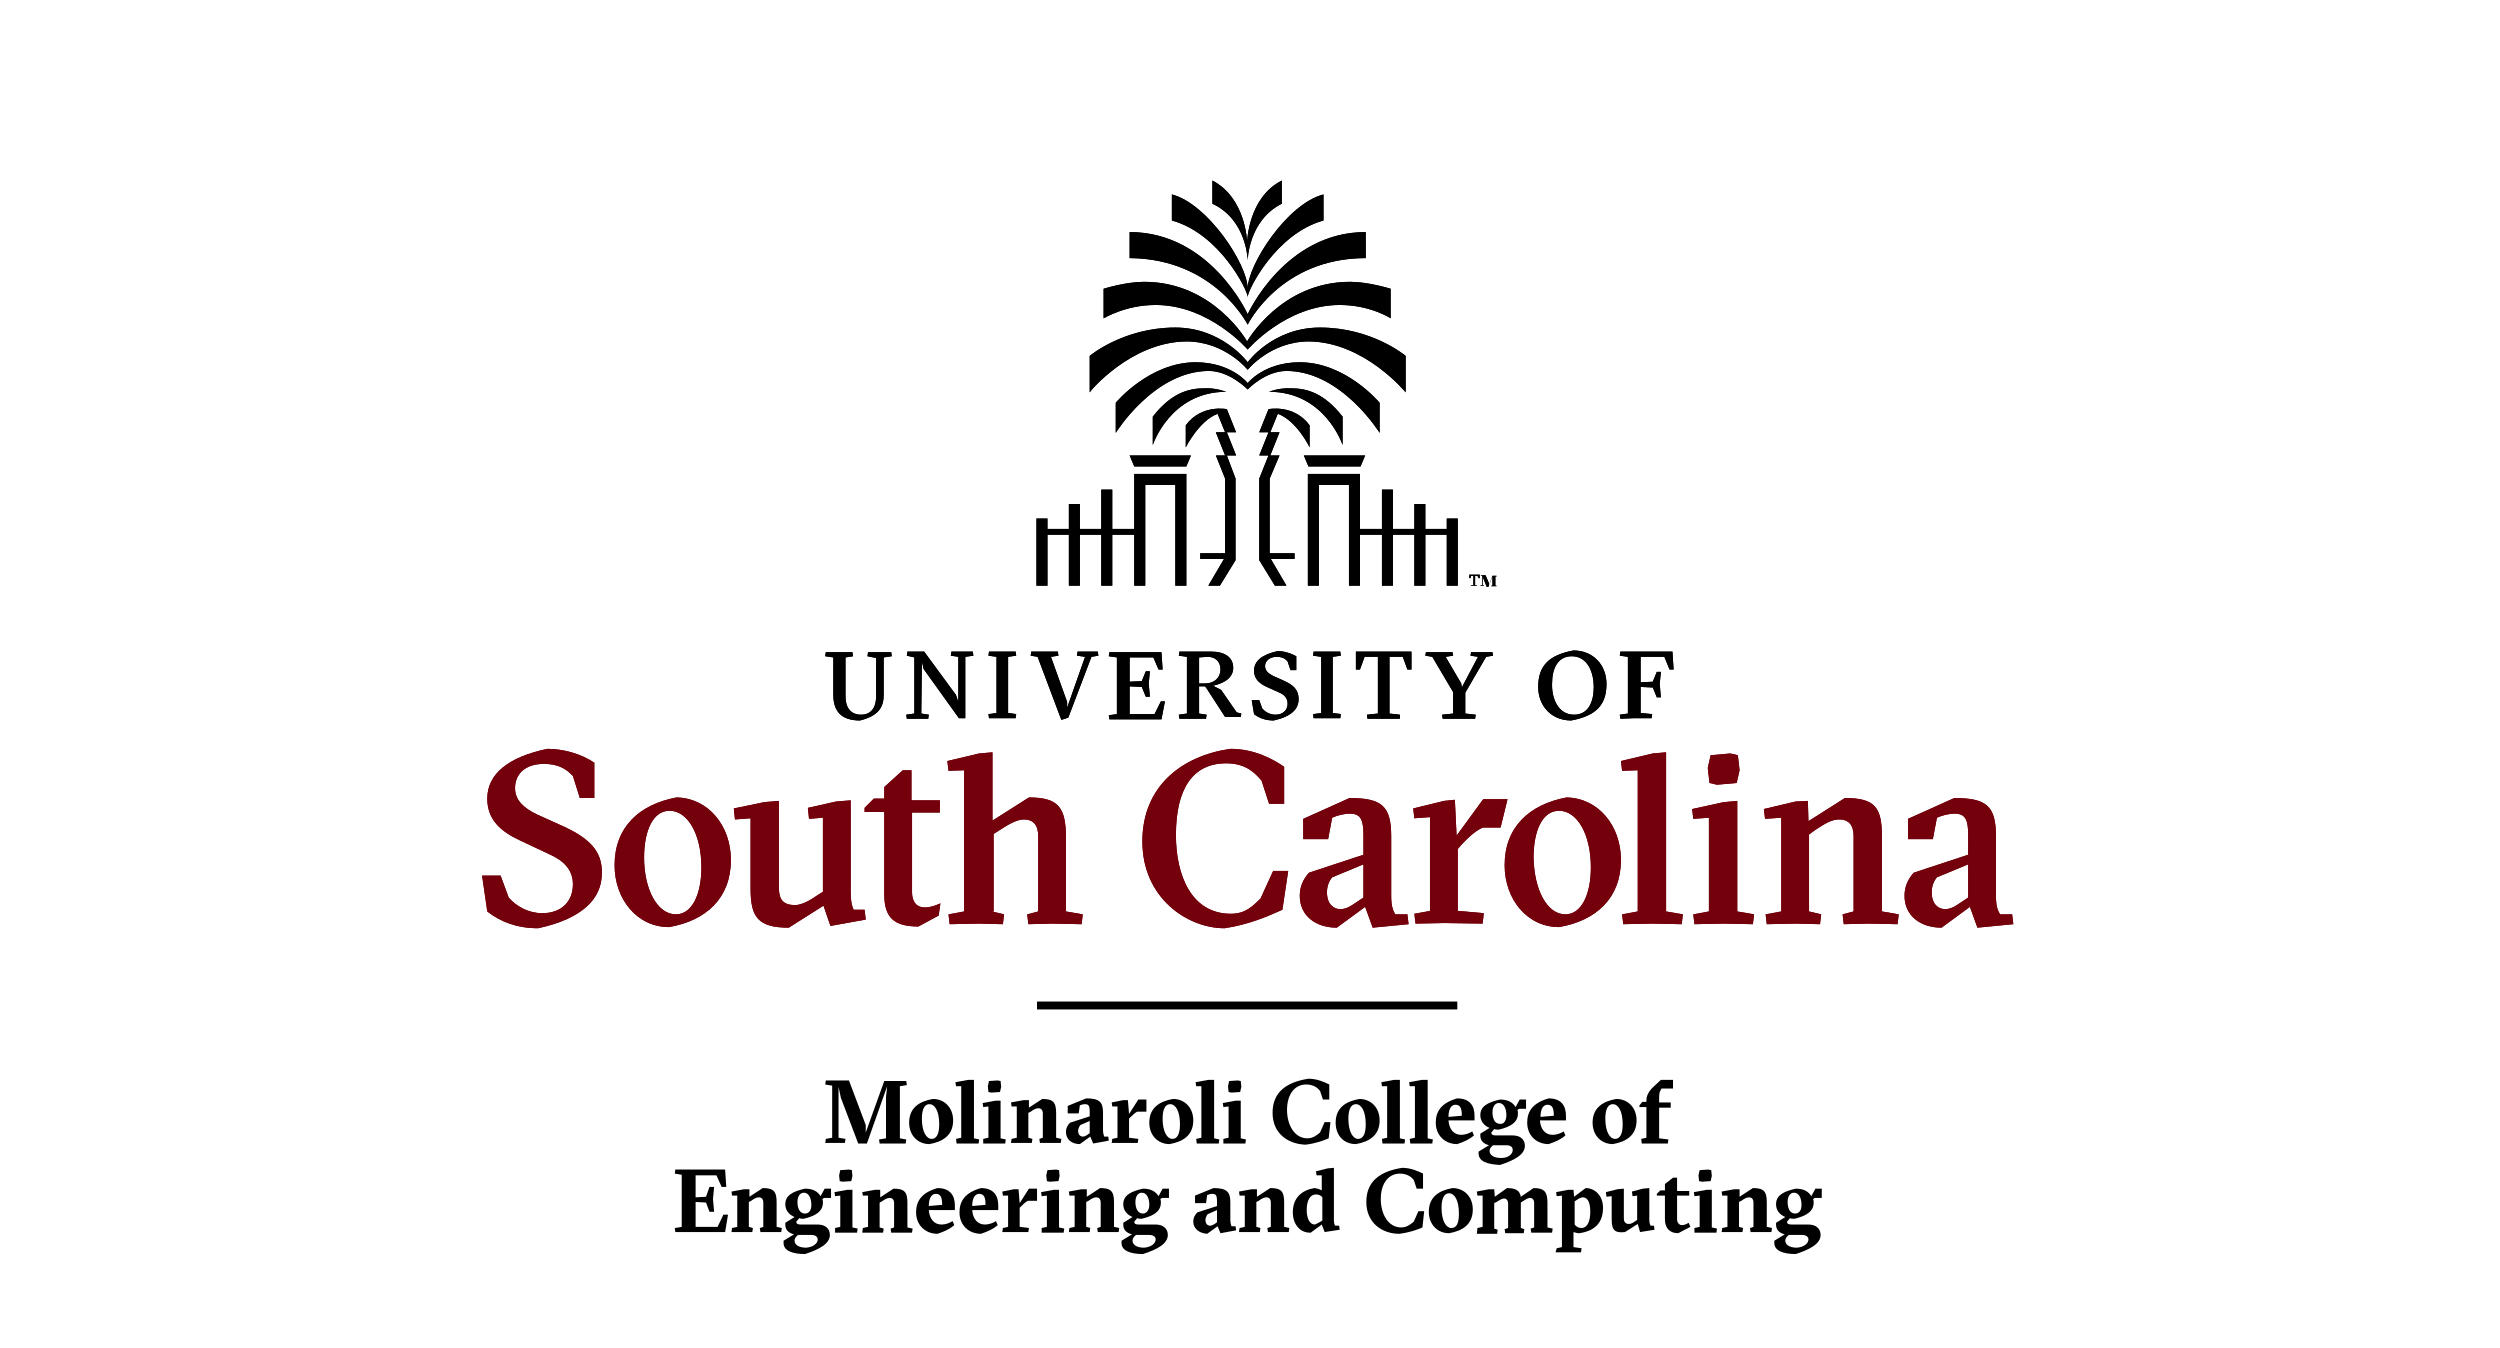 <?xml version="1.0" encoding="utf-8"?>
<!-- Generator: Adobe Illustrator 27.0.0, SVG Export Plug-In . SVG Version: 6.00 Build 0)  -->
<svg version="1.1" id="Layer_1" xmlns="http://www.w3.org/2000/svg" xmlns:xlink="http://www.w3.org/1999/xlink" x="0px" y="0px"
	 viewBox="0 0 432 233" style="enable-background:new 0 0 432 233;" xml:space="preserve">
<style type="text/css">
	.st0{fill:#FFFFFF;}
	.st1{fill:#73000A;}
</style>
<g>
	<line class="st0" x1="179.2" y1="173.8" x2="251.8" y2="173.8"/>
	<rect x="179.2" y="173.1" width="72.6" height="1.3"/>
</g>
<g>
	<path class="st1" d="M87.9,155.1c1.3,1.5,3.4,2.7,5.8,2.7c3.3,0,5.3-2,5.3-5c0-2.5-1.6-4.1-4.1-5.2l-5.1-2.4
		c-3.2-1.5-5.6-3.5-5.6-7.2c0-4.3,3.7-7.2,10.4-8.6c2.8,0,5.9,0.9,8.1,2.4v6.1h-2.5l-1.2-3.8c-1.1-1.2-2.5-2.1-5-2.1
		c-3.2,0-5,1.7-5,4.2c0,2.1,1.5,3.4,3.7,4.5l5.1,2.3c3.9,1.9,6.3,4,6.2,7.9c0,4.3-3.2,7.8-11,9.5c-3.7,0-6.5-1.1-8.8-2.9l-0.9-6.2
		h3.2L87.9,155.1z"/>
	<path class="st1" d="M126.3,148.6c0,6.6-4.3,10.5-10.7,11.6c-5.5,0-9.4-4.8-9.4-10.7c0-6.6,4.3-10.5,10.7-11.7
		C122.4,137.9,126.3,142.7,126.3,148.6z M116.8,158c2.8,0,4.4-3.5,4.4-8.1c0-5.8-2.4-9.8-5.5-9.8c-2.9,0-4.4,3.5-4.4,8.1
		C111.3,153.7,113.6,158,116.8,158z"/>
	<path class="st1" d="M147,154.1c0,1.7,0.2,2.4,0.5,3.1h1.9l0.2,1.7l-6.1,1.1l-1.2-3.5l-6,3.8c-5.3,0-6.6-1.8-6.6-6.7v-12.2
		l-2.7,0.2l-0.2-1.9l5.3-1.1l2.5-0.2v15.1c0,2,0.8,2.9,2.8,2.9c1.1,0,2.6-0.8,4-1.8l0.8-0.5v-12.8l-2.4,0.2l-0.2-1.9l4.9-1.1
		l2.5-0.2V154.1z"/>
	<path class="st1" d="M171.4,157.5l2.1,0.5l-0.2,1.7l-4.2-0.1l-5,0.1l-0.2-1.7l2.7-0.5v-24.4l-2.7,0.1l-0.2-1.7l5.5-1.3l2.3-0.2
		v11.8l6.3-4c5.2,0,6.4,1.8,6.4,7.1v12.6l2.9,0.5l-0.2,1.7l-5-0.1l-4.2,0.1l-0.2-1.7l1.9-0.5v-13c0-2-0.9-2.9-2.5-2.9
		c-1.2,0-2.7,0.9-4.1,1.8l-1.1,0.7V157.5z"/>
	<g>
		<path class="st1" d="M222.6,150.5l-1,6.7c-2.4,1.1-5.9,2.6-10,3.2c-6.4,0-14.2-5.2-14.2-15c0-9.6,6.9-14.8,15.2-16
			c4.2,0,7.4,1.8,9.3,3.1v6.4h-2.6l-1.3-4c-1.1-1.3-2.7-3-6.1-3c-5.8,0-8.7,4.4-8.7,12.4c0,7,2.7,13.6,9.5,13.6
			c2.6,0,3.8-1.4,5.1-2.6l2.2-4.8H222.6z"/>
		<path class="st1" d="M233.2,137.9c5.6,0,7.2,1.4,7.2,6.6v10.3c0,1.8,0.3,2.5,0.7,3.2h2.1l0.2,1.7l-6.2,0.6l-1.3-3.6l-4.9,3.6
			c-3.7,0-6.4-2.1-6.4-5.5c0-1.6,0.6-2.9,1.6-4l9.4-3.1v-3.4c0-2.5-0.4-3.7-2.3-3.7c-1.1,0-2.2,0.3-3.1,0.7l-0.7,3.7h-4.3v-3.5
			L233.2,137.9z M235.5,149.4l-5.3,2.2c-0.6,0.7-0.9,1.6-0.9,2.6c0,2.1,1.2,2.9,2.3,2.9c1.1,0,1.9-0.6,2.5-1l1.5-1V149.4z"/>
		<path class="st1" d="M251.7,144.4l4.6-6.3h4.2l-1.2,4.9h-3c-1,0.3-2.5,1.6-3.7,2.9l-0.7,0.8v10.7l4.5,0.4l-0.2,1.8l-6.6-0.1
			l-5,0.1l-0.2-1.7l2.7-0.5v-16.2l-2.7,0.2l-0.2-1.7l5.3-1.3l1.9-0.2L251.7,144.4z"/>
		<path class="st1" d="M280.1,148.6c0,6.6-4.3,10.5-10.7,11.6c-5.5,0-9.4-4.8-9.4-10.7c0-6.6,4.3-10.5,10.7-11.7
			C276.2,137.9,280.1,142.7,280.1,148.6z M270.5,158c2.8,0,4.4-3.5,4.4-8.1c0-5.8-2.4-9.8-5.5-9.8c-2.9,0-4.4,3.5-4.4,8.1
			C265.1,153.7,267.3,158,270.5,158z"/>
		<path class="st1" d="M285.5,159.6l-5,0.1l-0.2-1.7l2.7-0.5v-24.4l-2.7,0.1l-0.2-1.7l5.5-1.3l2.3-0.2v27.5l2.9,0.5l-0.2,1.7
			L285.5,159.6z"/>
		<path class="st1" d="M297.8,159.6l-5,0.1l-0.2-1.7l2.7-0.5v-16.2l-2.7,0.2l-0.2-1.7l5.5-1.2l2.3-0.2v19.1l2.9,0.5l-0.2,1.7
			L297.8,159.6z M295.6,130.5l3.4-0.3l1.3,0.3l0.3,2.6l-0.5,2.2l-3.4,0.3l-1.3-0.3l-0.3-2.6L295.6,130.5z"/>
		<path class="st1" d="M310.3,159.6l-5,0.1l-0.2-1.7l2.7-0.5v-16.2l-2.8,0.2l-0.2-1.7l5.5-1.3l2.1-0.1l0.1,3.5l6.3-4
			c5.2,0,6.4,1.6,6.4,6.7v12.9l2.9,0.5l-0.2,1.7l-5-0.1l-4.3,0.1l-0.2-1.7l1.9-0.5v-13c0-2-0.9-2.9-2.5-2.9c-1.4,0-2.7,0.9-4.1,1.8
			l-1.1,0.8v13.3l2.1,0.5l-0.2,1.7L310.3,159.6z"/>
		<path class="st1" d="M337.7,137.9c5.6,0,7.2,1.4,7.2,6.6v10.3c0,1.8,0.3,2.5,0.7,3.2h2.1l0.2,1.7l-6.2,0.6l-1.3-3.6l-4.9,3.6
			c-3.7,0-6.4-2.1-6.4-5.5c0-1.6,0.6-2.9,1.6-4l9.4-3.1v-3.4c0-2.5-0.4-3.7-2.3-3.7c-1.1,0-2.2,0.3-3.1,0.7l-0.7,3.7h-4.3v-3.5
			L337.7,137.9z M340,149.4l-5.3,2.2c-0.6,0.7-0.9,1.6-0.9,2.6c0,2.1,1.2,2.9,2.3,2.9c1.1,0,1.9-0.6,2.5-1l1.5-1V149.4z"/>
	</g>
	<path class="st1" d="M162.5,156.1c-0.9,0.4-1.7,0.7-2.7,0.7c-1.6,0-2.2-1.2-2.2-2.6v-13.8h4.8v-2.1h-4.9v-5.2h-1.5l-3.2,2.9v2H151
		l-1.6,1.6v0.7h3.4v14.2c0,4.1,1.7,5.6,5.9,5.6l3.5-1.9L162.5,156.1z"/>
</g>
<g>
	<g>
		<path d="M238.4,74.8v-5.2c0,0-5.8-7-13.8-7c-6.2,0-9,3.6-9,3.6s-2.8-3.6-9-3.6c-8,0-13.8,7-13.8,7v5.2c0,0,6.6-10.7,16.1-10.7
			c3.6,0,6.7,3.2,6.7,3.2s3-3.2,6.7-3.2C231.8,64.1,238.4,74.8,238.4,74.8z M219.4,82.7L219.4,82.7l1.7-4h-1.6l1.6-4h-1.6l1.3-3.2
			c3.3,1.2,5.5,5.8,5.5,5.8v-3.8c-2.7-3.7-7.1-2.8-7.1-2.8l-1.6,4h1.6l-1.6,4h1.6l-1.6,4h0v14.1l2.7,4.4h2l-2.7-4.6h4.1v-1h-4.3
			V82.7z M219.3,67.7c9.7,0,12.7,9.2,12.7,9.2V72c-3.2-4.1-6.2-4.9-8.9-4.9C220.9,67,219.3,67.7,219.3,67.7z M235.1,80.6l0.8-1.9
			h-10.6l0.8,1.9H235.1z M250,89.6v1.8h-3.7v-4.3h-1.9v4.3h-3.7v-6.8h-1.9v6.8h-3.8v-9.5h-9v19.3h1.9V83.8h5.2v17.4h1.9v-8.8h3.8
			v8.8h1.9v-8.8h3.7v8.8h1.9v-8.8h3.7v8.8h1.9V89.6H250z M215.6,51.3c0-1.1,4.8-10.9,13.1-13.2c0-0.5,0-4.5,0-4.5
			c-6.3,1.6-13.1,12.2-13.1,16.3c0-4.2-6.9-14.7-13.1-16.3c0,0,0,3.9,0,4.5C210.8,40.4,215.6,50.2,215.6,51.3z M215.6,56.1
			c0,0,5.6-11.5,20.4-11.5v-4.5c-14,0-20.4,14.2-20.4,14.2s-6.4-14.2-20.4-14.2v4.5C209.9,44.7,215.6,56.1,215.6,56.1z M212,78.7
			h1.6l-1.6-4h1.6l-1.6-4c0,0-4.4-0.9-7.1,2.8v3.8c0,0,2.3-4.6,5.5-5.8l1.3,3.2h-1.6l1.6,4h-1.6l1.6,4h0v12.9h-4.3v1h4.1l-2.7,4.6h2
			l2.7-4.4V82.7h0L212,78.7z M199.7,52.7c9.3,0,15.9,7.7,15.9,7.7s6.6-7.7,15.9-7.7c5.3,0,8.8,2.3,8.8,2.3l0-5.1c0,0-3.8-1.2-7-1.2
			c-12,0-17.8,10.3-17.8,10.3s-5.8-10.3-17.8-10.3c-3.2,0-7,1.2-7,1.2l0,5.1C190.8,55,194.4,52.7,199.7,52.7z M215.6,45
			c0,0,0.1-6.9,5.9-9.8c0-2.3,0-4,0-4c-5.8,2.9-6,10.6-6,10.6s-0.2-7.6-6-10.6c0,0,0,1.7,0,4C215.5,38,215.6,45,215.6,45z M196,80.6
			h9l0.8-1.9h-10.6L196,80.6z M208.1,67.1c-2.7,0-5.7,0.8-8.9,4.9v4.9c0,0,3-9.2,12.7-9.2C211.8,67.7,210.2,67,208.1,67.1z M205,59
			c6.7,0,10.6,4.9,10.6,4.9s3.9-4.9,10.6-4.9c9.6,0.1,16.7,8.8,16.7,8.8v-6.3c0,0-5.8-4.9-14.8-4.9c-8.2,0-12.5,6-12.5,6
			s-4.4-6-12.5-6c-9,0-14.8,4.9-14.8,4.9v6.3C188.2,67.8,195.3,59.1,205,59z M196,91.4h-3.8v-6.8h-1.9v6.8h-3.7v-4.3h-1.9v4.3h-3.7
			v-1.8h-1.9v11.6h1.9v-8.8h3.7v8.8h1.9v-8.8h3.7v8.8h1.9v-8.8h3.8v8.8h1.9V83.8h5.2v17.4h1.9V81.9h-9V91.4z"/>
	</g>
	<g>
		<path d="M254.3,101.1l0.3,0v-1.6l-0.4,0l-0.1,0.4h-0.2v-0.6l0.9,0l0.9,0v0.6h-0.2l-0.2-0.4l-0.4,0v1.6l0.3,0l0,0.1l-0.5,0l-0.6,0
			L254.3,101.1z M255.9,101.1l0.2,0v-1.6l-0.2,0l0-0.1l0.3,0l0.5,0l0.6,1.4v0.3l0.6-1.6l0.4,0l0.3,0l0,0.1l-0.2,0v1.6l0.2,0l0,0.1
			l-0.4,0l-0.5,0l0-0.1l0.2,0v-1.3l0-0.3l-0.7,1.8h-0.3l-0.6-1.5l-0.1-0.4v1.6l0.2,0l0,0.1l-0.3,0l-0.3,0L255.9,101.1z"/>
	</g>
</g>
<g>
	<path d="M149.9,113.4l0.1-0.7l2.1,0l1.9,0l0.1,0.7l-1.4,0.2l0,6.5c0,2.1-0.9,3.6-4.1,4.4c-3.4,0-4.6-1.8-4.6-4.4l0-6.5l-1.4-0.2
		l0.1-0.7l2.2,0l2.4,0l0.1,0.7l-1.3,0.2v6.7c0,2,0.9,3.2,2.7,3.2c1.7,0,2.6-1.2,2.6-3.2l0-6.6L149.9,113.4z"/>
	<path d="M159.2,123.3l1.3,0.2l-0.1,0.7l-1.8,0l-1.9,0l-0.1-0.7l1.4-0.2l0-9.7l-1.3-0.3l0.1-0.7l1.4,0l1.5,0l5.5,7.5l0.4,1.2l0-7.8
		l-1.3-0.2l0.1-0.7l1.8,0l1.9,0l0.1,0.7l-1.4,0.2l0,10.6h-1.1l-6.1-8.5l-0.3-1.3L159.2,123.3z"/>
	<path d="M173.2,124.1l-2.3,0l-0.1-0.7l1.4-0.2l0-9.7l-1.4-0.2l0.1-0.7l2.3,0l2.3,0l0.1,0.7l-1.4,0.2l0,9.7l1.4,0.2l-0.1,0.7
		L173.2,124.1z"/>
	<path d="M183.4,124.4l-4.1-10.9l-1.2-0.2l0.1-0.7l2.5,0l2.1,0l0.1,0.7l-1.3,0.2l2.8,7.8l0,1l3.1-8.8l-1.4-0.2l0.1-0.7l1.8,0l1.7,0
		l0.1,0.7l-1.2,0.2l-4,10.5L183.4,124.4z"/>
	<path d="M200.7,112.7l0.2,3h-0.7l-0.9-2.1l-4.1,0v4.2l2.1-0.1l0.7-1.7h0.7l-0.2,2.1l0.2,2.3H198l-0.7-1.7l-2.1-0.1l0,4.8l4.3,0
		l1.1-2.2h0.7l-0.6,3.1l-6.7,0l-2.3,0l-0.1-0.7l1.4-0.2l0-9.8l-1.4-0.2l0.1-0.7l2.3,0L200.7,112.7z"/>
	<path d="M207.2,118.9v4.4l1.3,0.2l-0.1,0.7l-2.3,0l-2.3,0l-0.1-0.7l1.4-0.2l0-9.8l-1.4-0.2l0.1-0.7l2.3,0l3.3,0
		c2.1,0,3.7,0.9,3.7,2.8c0,1.8-1.7,2.7-3.5,3.1l1.4,0.7l2.7,3.9l0.8,0.2l-0.1,0.6l-1.5,0l-1.2,0l-3.3-5.1l-0.2-0.2H207.2z
		 M207.2,118.1h1.1c1.5,0,2.6-1,2.6-2.4c0-1.5-1-2.2-2.2-2.2l-1.5,0.1L207.2,118.1z"/>
	<path d="M218.1,122.4c0.5,0.6,1.3,1.1,2.3,1.1c1.3,0,2.1-0.8,2.1-1.9c0-1-0.6-1.6-1.6-2l-2-0.9c-1.3-0.6-2.2-1.4-2.2-2.8
		c0-1.7,1.4-2.8,4.1-3.4c1.1,0,2.3,0.4,3.2,0.9l0,2.4h-1l-0.5-1.5c-0.4-0.5-1-0.8-1.9-0.8c-1.2,0-2,0.7-2,1.6c0,0.8,0.6,1.3,1.4,1.7
		l2,0.9c1.5,0.7,2.4,1.5,2.4,3.1c0,1.7-1.2,3-4.3,3.7c-1.4,0-2.5-0.4-3.4-1.1l-0.4-2.4h1.3L218.1,122.4z"/>
	<path d="M229.3,124.1l-2.3,0l-0.1-0.7l1.4-0.2l0-9.7l-1.4-0.2l0.1-0.7l2.3,0l2.3,0l0.1,0.7l-1.4,0.2l0,9.7l1.4,0.2l-0.1,0.7
		L229.3,124.1z"/>
	<path d="M241.9,124.2l-2.8,0l-2.8,0l-0.1-0.7l1.9-0.2l0-9.8l-2.3,0l-0.8,2.2h-0.7v-3.1l4.8,0l4.8,0v3.1h-0.7l-0.8-2.2l-2.3,0l0,9.8
		l1.8,0.2L241.9,124.2z"/>
	<path d="M253.2,119.7l0,3.6l1.8,0.2l-0.1,0.7l-2.8,0l-2.8,0l-0.1-0.7l1.9-0.2v-3.7l-3.6-6.1l-1.2-0.2l0.1-0.6l2.3,0l2.3,0l0.1,0.6
		l-1.3,0.2l2.7,4.6l0.1,0.7l2.8-5.3l-1.3-0.2l0.1-0.6l1.9,0l1.8,0l0.1,0.6l-1.2,0.2L253.2,119.7z"/>
	<path d="M277.6,118.2c0,3.6-1.8,5.5-6.1,6.3c-3.4,0-5.7-2.5-5.7-5.8c0-3.6,1.8-5.5,6.1-6.3C275.3,112.4,277.6,114.9,277.6,118.2z
		 M272,123.5c2.4,0,3.4-2.1,3.4-4.8c0-2.4-1-5.3-3.8-5.3c-2.4,0-3.4,2.1-3.4,4.7C268.1,120.6,269.2,123.5,272,123.5z"/>
	<path d="M280,124.2l-0.1-0.7l1.4-0.2l0-9.8l-1.4-0.2l0.1-0.7l2.3,0l6.7,0l0.2,3.1h-0.7l-0.9-2.2l-4.1,0v4.4l2.1-0.1l0.7-1.7h0.7
		l-0.2,2.1l0.2,2.3h-0.7l-0.7-1.7l-2.1-0.1l0,4.5l2,0.2l-0.1,0.7l-3,0L280,124.2z"/>
</g>
<g>
	<path d="M142.7,196.8l1.1-0.2v-9l-1.2-0.2l0.1-0.7l1.5,0l2.5,0l2.9,7.7l0,1.3l3.2-8.9l2.1,0l1.7,0l0.1,0.7l-1.2,0.2v9l1.1,0.2
		l-0.1,0.7l-2.2,0l-2.3,0l-0.1-0.7l1.2-0.2v-7.1l0.2-1.9l-3.5,9.9h-1.5l-3-7.9l-0.4-1.9v8.8l1.2,0.2l-0.1,0.7l-1.7,0l-1.7,0
		L142.7,196.8z"/>
	<path d="M157.1,194c0-2.6,1.8-3.7,4.1-4.1c2,0,3.5,1.5,3.5,3.7c0,2.6-1.8,3.7-4.1,4.1C158.6,197.7,157.1,196.2,157.1,194z
		 M162.3,194.3c0-2.4-0.8-3.5-1.7-3.5c-0.8,0-1.3,0.8-1.3,2.5c0,2.3,0.8,3.5,1.7,3.5C161.8,196.8,162.3,196,162.3,194.3z"/>
	<path d="M165.2,196.8l0.9-0.2v-8.9l-0.9,0l-0.1-0.7l2.2-0.4l1,0v10.1l0.9,0.2l-0.1,0.7l-1.9,0l-1.9,0L165.2,196.8z"/>
	<path d="M169.9,196.8l0.9-0.2v-5.4l-0.9,0.1l-0.1-0.7l2.2-0.4l0.9,0v6.5l0.9,0.2l-0.1,0.7l-1.9,0l-1.9,0L169.9,196.8z M170.8,188.7
		l-0.1-1l0.2-0.9l1.5-0.1l0.5,0.1l0.1,1l-0.2,0.9l-1.5,0.1L170.8,188.7z"/>
	<path d="M174.8,196.8l0.9-0.2v-5.4l-0.9,0l-0.1-0.7l2.2-0.4l0.9,0l0,1.3l2.3-1.5c1.8,0,2.4,0.5,2.4,2.4v4.3l0.9,0.2l-0.1,0.7
		l-1.9,0l-1.7,0l-0.1-0.7l0.6-0.2v-4.2c0-0.6-0.3-0.9-0.8-0.9c-0.4,0-0.9,0.3-1.3,0.6l-0.4,0.2v4.3l0.7,0.2l-0.1,0.7l-1.7,0l-1.9,0
		L174.8,196.8z"/>
	<path d="M184.2,195.6c0-0.7,0.3-1.2,0.7-1.6l3.4-1.1v-0.9c0-0.9-0.2-1.2-0.8-1.2c-0.3,0-0.7,0.1-0.9,0.2l-0.2,1.4h-1.9v-1.3
		l3.2-1.3c2.2,0,2.9,0.6,2.9,2.4v3c0,0.6,0.1,0.9,0.2,1.2h0.7l0.1,0.7l-2.7,0.5l-0.5-1.2l-1.8,1.3
		C185.2,197.7,184.2,196.9,184.2,195.6z M187.9,196.1l0.4-0.3v-2.1l-1.6,0.7c-0.2,0.2-0.4,0.7-0.4,1c0,0.7,0.4,1,0.8,1
		C187.5,196.4,187.7,196.2,187.9,196.1z"/>
	<path d="M192.2,196.8l0.9-0.2v-5.4l-0.9,0l-0.1-0.7l2-0.4l0.8,0l0.2,2.4l1.6-2.5h1.4v2.1h-1.6c-0.4,0.2-0.8,0.6-1.2,1l-0.2,0.2v3.3
		l1.6,0.2l-0.1,0.7l-2.6,0l-1.9,0L192.2,196.8z"/>
	<path d="M198.6,194c0-2.6,1.8-3.7,4.1-4.1c2,0,3.5,1.5,3.5,3.7c0,2.6-1.8,3.7-4.1,4.1C200.1,197.7,198.6,196.2,198.6,194z
		 M203.9,194.3c0-2.4-0.8-3.5-1.7-3.5c-0.8,0-1.3,0.8-1.3,2.5c0,2.3,0.8,3.5,1.7,3.5C203.4,196.8,203.9,196,203.9,194.3z"/>
	<path d="M206.7,196.8l0.9-0.2v-8.9l-0.9,0l-0.1-0.7l2.2-0.4l1,0v10.1l0.9,0.2l-0.1,0.7l-1.9,0l-1.9,0L206.7,196.8z"/>
	<path d="M211.4,196.8l0.9-0.2v-5.4l-0.9,0.1l-0.1-0.7l2.2-0.4l0.9,0v6.5l0.9,0.2l-0.1,0.7l-1.9,0l-1.9,0L211.4,196.8z M212.3,188.7
		l-0.1-1l0.2-0.9l1.5-0.1l0.5,0.1l0.1,1l-0.2,0.9l-1.5,0.1L212.3,188.7z"/>
	<path d="M219.9,192.3c0-3.6,2.4-5.3,6.2-5.9c1.5,0,2.8,0.6,3.6,1v2.6h-1.1l-0.5-1.5c-0.4-0.5-1.1-1.1-2.4-1.1
		c-1.9,0-3.3,1.6-3.3,4.4c0,2.6,1.3,4.9,3.5,4.9c1,0,1.6-0.5,2.2-1l0.8-1.8h1l-0.3,2.8c-0.9,0.4-2.3,0.9-4,1.1
		C222.6,197.7,219.9,195.9,219.9,192.3z"/>
	<path d="M230.8,194c0-2.6,1.8-3.7,4.1-4.1c2,0,3.5,1.5,3.5,3.7c0,2.6-1.8,3.7-4.1,4.1C232.2,197.7,230.8,196.2,230.8,194z
		 M236,194.3c0-2.4-0.8-3.5-1.7-3.5c-0.8,0-1.3,0.8-1.3,2.5c0,2.3,0.8,3.5,1.7,3.5C235.5,196.8,236,196,236,194.3z"/>
	<path d="M238.8,196.8l0.9-0.2v-8.9l-0.9,0l-0.1-0.7l2.2-0.4l1,0v10.1l0.9,0.2l-0.1,0.7l-1.9,0l-1.9,0L238.8,196.8z"/>
	<path d="M243.6,196.8l0.9-0.2v-8.9l-0.9,0l-0.1-0.7l2.2-0.4l1,0v10.1l0.9,0.2l-0.1,0.7l-1.9,0l-1.9,0L243.6,196.8z"/>
	<path d="M254.8,193.6h-4.5c0.1,1.5,0.9,2.5,2.2,2.5c0.7,0,1.5-0.3,1.9-0.6l0.3,0.7c-0.8,0.7-1.7,1.1-2.9,1.5
		c-2.1,0-3.7-1.5-3.7-3.7c0-1.9,0.9-3.4,3.7-4.2c2.2,0,3,1.3,3,3V193.6z M252.6,192.8c0-1.2-0.2-1.9-1.1-1.9c-0.7,0-1.2,0.7-1.2,2.1
		L252.6,192.8z"/>
	<path d="M255.5,199.3V199l1.8-1.1c-1.1-0.3-1.5-0.9-1.5-1.7v-0.3l1.6-1c-1-0.4-1.6-1.2-1.6-2.2c0-1.5,1.2-2.2,3.4-2.7
		c1.4,0,2.2,0.5,2.7,1.3l0.7-1.3h1.1v1.6h-1.2l-0.3,0.2c0.1,0.2,0.1,0.4,0.1,0.6c0,1.5-1.2,2.3-3.3,2.8c-0.3,0-0.6,0-0.8-0.1
		l-0.5,0.6c0,0.4,0.3,0.5,0.8,0.5h2.9c1.3,0,2.1,0.7,2.1,1.8c0,1.5-1.8,2.5-4.3,3.3C257,201.2,255.5,200.7,255.5,199.3z
		 M261.4,198.7c0-0.5-0.4-0.8-1.1-0.8H258c-0.5,0.4-0.6,0.7-0.6,1c0,0.6,0.6,1.2,2,1.2C260.7,200.1,261.4,199.4,261.4,198.7z
		 M260.3,192.7c0-1.1-0.4-2.1-1.3-2.1c-0.7,0-1.1,0.7-1.1,1.6c0,1.1,0.4,2,1.3,2C259.9,194.3,260.3,193.6,260.3,192.7z"/>
	<path d="M270.6,193.6h-4.5c0.1,1.5,0.9,2.5,2.2,2.5c0.7,0,1.5-0.3,1.9-0.6l0.3,0.7c-0.8,0.7-1.7,1.1-2.9,1.5
		c-2.1,0-3.7-1.5-3.7-3.7c0-1.9,0.9-3.4,3.7-4.2c2.2,0,3,1.3,3,3V193.6z M268.5,192.8c0-1.2-0.2-1.9-1.1-1.9c-0.7,0-1.2,0.7-1.2,2.1
		L268.5,192.8z"/>
	<path d="M275.2,194c0-2.6,1.8-3.7,4.1-4.1c2,0,3.5,1.5,3.5,3.7c0,2.6-1.8,3.7-4.1,4.1C276.7,197.7,275.2,196.2,275.2,194z
		 M280.4,194.3c0-2.4-0.8-3.5-1.7-3.5c-0.8,0-1.3,0.8-1.3,2.5c0,2.3,0.8,3.5,1.7,3.5C279.9,196.8,280.4,196,280.4,194.3z"/>
	<path d="M283.6,196.8l0.9-0.2v-5.3h-1.2v-0.3l0.5-0.6h0.7v-0.2c0-0.8,0.3-1.4,0.9-2.1l1.6-1.5h2.1v1.5h-2l-0.2,0.4
		c-0.2,0.3-0.2,0.8-0.2,1.6v0.4h2v0.9h-2v5.3l1.6,0.2l-0.1,0.7l-2.9,0l-1.6,0L283.6,196.8z"/>
	<path d="M116.6,212.2l1.2-0.2v-9l-1.2-0.2l0.1-0.7l2.1,0l6.5,0l0.2,3h-0.8l-0.9-2l-3.6,0v3.8l1.8-0.1l0.6-1.7h0.8l-0.2,2.1l0.2,2.2
		h-0.8l-0.6-1.6l-1.8-0.1v4.3l3.8,0l1-2.1h0.8l-0.5,3l-6.5,0l-2.1,0L116.6,212.2z"/>
	<path d="M126.5,212.2l0.9-0.2v-5.4l-0.9,0l-0.1-0.7l2.2-0.4l0.9,0l0,1.3l2.3-1.5c1.8,0,2.4,0.5,2.4,2.4v4.3l0.9,0.2l-0.1,0.7
		l-1.9,0l-1.7,0l-0.1-0.7l0.6-0.2v-4.2c0-0.6-0.3-0.9-0.8-0.9c-0.4,0-0.9,0.3-1.3,0.6l-0.4,0.2v4.3l0.7,0.2l-0.1,0.7l-1.7,0l-1.9,0
		L126.5,212.2z"/>
	<path d="M135.4,214.8v-0.4l1.8-1.1c-1.1-0.3-1.5-0.9-1.5-1.7v-0.3l1.6-1c-1-0.4-1.6-1.2-1.6-2.2c0-1.5,1.2-2.2,3.4-2.7
		c1.4,0,2.2,0.5,2.7,1.3l0.7-1.3h1.1v1.6h-1.2l-0.3,0.2c0.1,0.2,0.1,0.4,0.1,0.6c0,1.5-1.2,2.3-3.3,2.8c-0.3,0-0.6,0-0.8-0.1
		l-0.5,0.6c0,0.4,0.3,0.5,0.8,0.5h2.9c1.3,0,2.1,0.7,2.1,1.8c0,1.5-1.8,2.5-4.3,3.3C136.9,216.7,135.4,216.1,135.4,214.8z
		 M141.3,214.2c0-0.5-0.4-0.8-1.1-0.8h-2.3c-0.5,0.4-0.6,0.7-0.6,1c0,0.6,0.6,1.2,2,1.2C140.6,215.5,141.3,214.8,141.3,214.2z
		 M140.2,208.2c0-1.1-0.4-2.1-1.3-2.1c-0.7,0-1.1,0.7-1.1,1.6c0,1.1,0.4,2,1.3,2C139.9,209.7,140.2,209,140.2,208.2z"/>
	<path d="M144.3,212.2l0.9-0.2v-5.4l-0.9,0.1l-0.1-0.7l2.2-0.4l0.9,0v6.5l0.9,0.2l-0.1,0.7l-1.9,0l-1.9,0L144.3,212.2z M145.1,204.1
		l-0.1-1l0.2-0.9l1.5-0.1l0.5,0.1l0.1,1l-0.2,0.9l-1.5,0.1L145.1,204.1z"/>
	<path d="M149.1,212.2l0.9-0.2v-5.4l-0.9,0L149,206l2.2-0.4l0.9,0l0,1.3l2.3-1.5c1.8,0,2.4,0.5,2.4,2.4v4.3l0.9,0.2l-0.1,0.7l-1.9,0
		l-1.7,0l-0.1-0.7l0.6-0.2v-4.2c0-0.6-0.3-0.9-0.8-0.9c-0.4,0-0.9,0.3-1.3,0.6l-0.4,0.2v4.3l0.7,0.2l-0.1,0.7l-1.7,0l-1.9,0
		L149.1,212.2z"/>
	<path d="M165,209.1h-4.5c0.1,1.5,0.9,2.5,2.2,2.5c0.7,0,1.5-0.3,1.9-0.6l0.3,0.7c-0.8,0.7-1.7,1.1-2.9,1.5c-2.1,0-3.7-1.5-3.7-3.7
		c0-1.9,0.9-3.4,3.7-4.2c2.2,0,3,1.3,3,3V209.1z M162.8,208.2c0-1.2-0.2-1.9-1.1-1.9c-0.7,0-1.2,0.7-1.2,2.1L162.8,208.2z"/>
	<path d="M172.5,209.1H168c0.1,1.5,0.9,2.5,2.2,2.5c0.7,0,1.5-0.3,1.9-0.6l0.3,0.7c-0.8,0.7-1.7,1.1-2.9,1.5c-2.1,0-3.7-1.5-3.7-3.7
		c0-1.9,0.9-3.4,3.7-4.2c2.2,0,3,1.3,3,3V209.1z M170.3,208.2c0-1.2-0.2-1.9-1.1-1.9c-0.7,0-1.2,0.7-1.2,2.1L170.3,208.2z"/>
	<path d="M173.3,212.2l0.9-0.2v-5.4l-0.9,0l-0.1-0.7l2-0.4l0.8,0l0.2,2.4l1.6-2.5h1.4v2.1h-1.6c-0.4,0.2-0.8,0.6-1.2,1l-0.2,0.2v3.3
		l1.6,0.2l-0.1,0.7l-2.6,0l-1.9,0L173.3,212.2z"/>
	<path d="M180,212.2l0.9-0.2v-5.4l-0.9,0.1l-0.1-0.7l2.2-0.4l0.9,0v6.5l0.9,0.2l-0.1,0.7l-1.9,0l-1.9,0L180,212.2z M180.9,204.1
		l-0.1-1l0.2-0.9l1.5-0.1l0.5,0.1l0.1,1l-0.2,0.9l-1.5,0.1L180.9,204.1z"/>
	<path d="M184.8,212.2l0.9-0.2v-5.4l-0.9,0l-0.1-0.7l2.2-0.4l0.9,0l0,1.3l2.3-1.5c1.8,0,2.4,0.5,2.4,2.4v4.3l0.9,0.2l-0.1,0.7
		l-1.9,0l-1.7,0l-0.1-0.7l0.6-0.2v-4.2c0-0.6-0.3-0.9-0.8-0.9c-0.4,0-0.9,0.3-1.3,0.6l-0.4,0.2v4.3l0.7,0.2l-0.1,0.7l-1.7,0l-1.9,0
		L184.8,212.2z"/>
	<path d="M193.8,214.8v-0.4l1.8-1.1c-1.1-0.3-1.5-0.9-1.5-1.7v-0.3l1.6-1c-1-0.4-1.6-1.2-1.6-2.2c0-1.5,1.2-2.2,3.4-2.7
		c1.4,0,2.2,0.5,2.7,1.3l0.7-1.3h1.1v1.6h-1.2l-0.3,0.2c0.1,0.2,0.1,0.4,0.1,0.6c0,1.5-1.2,2.3-3.3,2.8c-0.3,0-0.6,0-0.8-0.1
		l-0.5,0.6c0,0.4,0.3,0.5,0.8,0.5h2.9c1.3,0,2.1,0.7,2.1,1.8c0,1.5-1.8,2.5-4.3,3.3C195.3,216.7,193.8,216.1,193.8,214.8z
		 M199.7,214.2c0-0.5-0.4-0.8-1.1-0.8h-2.3c-0.5,0.4-0.6,0.7-0.6,1c0,0.6,0.6,1.2,2,1.2C199,215.5,199.7,214.8,199.7,214.2z
		 M198.6,208.2c0-1.1-0.4-2.1-1.3-2.1c-0.7,0-1.1,0.7-1.1,1.6c0,1.1,0.4,2,1.3,2C198.2,209.7,198.6,209,198.6,208.2z"/>
	<path d="M206.2,211.1c0-0.7,0.3-1.2,0.7-1.6l3.4-1.1v-0.9c0-0.9-0.2-1.2-0.8-1.2c-0.3,0-0.7,0.1-0.9,0.2l-0.2,1.4h-1.9v-1.3
		l3.2-1.3c2.2,0,2.9,0.6,2.9,2.4v3c0,0.6,0.1,0.9,0.2,1.2h0.7l0.1,0.7l-2.7,0.5l-0.5-1.2l-1.8,1.3
		C207.2,213.1,206.2,212.3,206.2,211.1z M209.9,211.5l0.4-0.3v-2.1l-1.6,0.7c-0.2,0.2-0.4,0.7-0.4,1c0,0.7,0.4,1,0.8,1
		C209.4,211.8,209.7,211.6,209.9,211.5z"/>
	<path d="M214.2,212.2l0.9-0.2v-5.4l-0.9,0l-0.1-0.7l2.2-0.4l0.9,0l0,1.3l2.3-1.5c1.8,0,2.4,0.5,2.4,2.4v4.3l0.9,0.2l-0.1,0.7
		l-1.9,0l-1.7,0l-0.1-0.7l0.6-0.2v-4.2c0-0.6-0.3-0.9-0.8-0.9c-0.4,0-0.9,0.3-1.3,0.6l-0.4,0.2v4.3l0.7,0.2l-0.1,0.7l-1.7,0l-1.9,0
		L214.2,212.2z"/>
	<path d="M223.4,209.5c0-2.5,1.5-3.8,3.7-4.2c0.3,0,1,0.2,1.3,0.4v-2.6l-0.9,0l-0.1-0.7l2-0.5l1.1-0.1v9c0,0.6,0.1,0.8,0.2,1h0.7
		l0.1,0.7l-2.6,0.4l-0.5-1.3l-1.9,1.4C224.7,213.1,223.4,211.6,223.4,209.5z M228.2,211.1l0.3-0.2v-4c-0.2-0.3-0.6-0.5-1.1-0.5
		c-1,0-1.6,1-1.6,2.7c0,1.6,0.6,2.5,1.4,2.5C227.5,211.5,227.8,211.3,228.2,211.1z"/>
	<path d="M236.1,207.7c0-3.6,2.4-5.3,6.2-5.9c1.5,0,2.8,0.6,3.6,1v2.6h-1.1l-0.5-1.5c-0.4-0.5-1.1-1.1-2.4-1.1
		c-1.9,0-3.3,1.6-3.3,4.4c0,2.6,1.3,4.9,3.5,4.9c1,0,1.6-0.5,2.2-1l0.8-1.8h1l-0.3,2.8c-0.9,0.4-2.3,0.9-4,1.1
		C238.8,213.2,236.1,211.3,236.1,207.7z"/>
	<path d="M246.9,209.4c0-2.6,1.8-3.7,4.1-4.1c2,0,3.5,1.5,3.5,3.7c0,2.6-1.8,3.7-4.1,4.1C248.4,213.1,246.9,211.6,246.9,209.4z
		 M252.1,209.7c0-2.4-0.8-3.5-1.7-3.5c-0.8,0-1.3,0.8-1.3,2.5c0,2.3,0.8,3.5,1.7,3.5C251.7,212.2,252.1,211.4,252.1,209.7z"/>
	<path d="M255.3,212.2l0.9-0.2v-5.4l-0.9,0l-0.1-0.7l2.1-0.4l0.9,0l0.1,1.3l2.1-1.5c1.5,0,2.2,0.4,2.4,1.5l2.2-1.5
		c1.8,0,2.4,0.6,2.4,2.5v4.3l0.9,0.2l-0.1,0.7l-1.9,0l-1.7,0l-0.1-0.7l0.6-0.2v-4.2c0-0.6-0.3-0.9-0.7-0.9c-0.4,0-0.8,0.3-1.3,0.6
		l-0.3,0.2v4.4l0.6,0.2l-0.1,0.7l-1.6,0l-1.6,0l-0.1-0.7l0.6-0.2v-4.2c0-0.6-0.3-0.9-0.7-0.9c-0.4,0-0.8,0.3-1.3,0.6l-0.4,0.2v4.4
		l0.6,0.2l-0.1,0.7l-1.7,0l-1.8,0L255.3,212.2z"/>
	<path d="M269,215.7l0.9-0.2v-8.9l-0.9,0.1l-0.1-0.7l2.1-0.4l0.9,0l0.1,1.2l2-1.5c1.6,0,3,1.3,3,3.4c0,2.6-1.4,4-4.1,4.4
		c-0.3,0-0.7-0.1-1-0.2v2.6l1.4,0.2l-0.1,0.7l-2.5,0l-1.9,0L269,215.7z M274.8,209.4c0-1.9-0.6-2.5-1.3-2.5c-0.3,0-0.7,0.2-1.1,0.5
		l-0.3,0.2v4c0.3,0.4,0.7,0.6,1.2,0.6C274.2,212.2,274.8,211.2,274.8,209.4z"/>
	<path d="M278.5,210.8v-4.1l-0.9,0.1l-0.1-0.8l2-0.5l1.1-0.1v5.1c0,0.7,0.3,1,0.9,1c0.3,0,0.7-0.2,1.1-0.5l0.3-0.2v-4.2l-0.8,0.1
		l-0.1-0.8l1.9-0.5l1.1-0.1v5.4c0,0.6,0.1,0.8,0.2,1.1h0.6l0.1,0.7l-2.5,0.4l-0.4-1.4l-2.2,1.4C279.1,213.1,278.5,212.6,278.5,210.8
		z"/>
	<path d="M287.7,210.7v-4.1h-1.4v-0.3l0.6-0.6h0.8v-1.1l1.4-1.1h0.7v2.3h2.1v0.8h-2.1v4.1c0,0.6,0.4,1,0.8,1c0.4,0,0.7-0.1,1.2-0.4
		l0.3,0.7l-2.1,1.1C288.6,213.1,287.7,212.3,287.7,210.7z"/>
	<path d="M292.8,212.2l0.9-0.2v-5.4l-0.9,0.1l-0.1-0.7l2.2-0.4l0.9,0v6.5l0.9,0.2l-0.1,0.7l-1.9,0l-1.9,0L292.8,212.2z M293.6,204.1
		l-0.1-1l0.2-0.9l1.5-0.1l0.5,0.1l0.1,1l-0.2,0.9l-1.5,0.1L293.6,204.1z"/>
	<path d="M297.6,212.2l0.9-0.2v-5.4l-0.9,0l-0.1-0.7l2.2-0.4l0.9,0l0,1.3l2.3-1.5c1.8,0,2.4,0.5,2.4,2.4v4.3l0.9,0.2l-0.1,0.7
		l-1.9,0l-1.7,0l-0.1-0.7l0.6-0.2v-4.2c0-0.6-0.3-0.9-0.8-0.9c-0.4,0-0.9,0.3-1.3,0.6l-0.4,0.2v4.3l0.7,0.2l-0.1,0.7l-1.7,0l-1.9,0
		L297.6,212.2z"/>
	<path d="M306.6,214.8v-0.4l1.8-1.1c-1.1-0.3-1.5-0.9-1.5-1.7v-0.3l1.6-1c-1-0.4-1.6-1.2-1.6-2.2c0-1.5,1.2-2.2,3.4-2.7
		c1.4,0,2.2,0.5,2.7,1.3l0.7-1.3h1.1v1.6h-1.2l-0.3,0.2c0.1,0.2,0.1,0.4,0.1,0.6c0,1.5-1.2,2.3-3.3,2.8c-0.3,0-0.6,0-0.8-0.1
		l-0.5,0.6c0,0.4,0.3,0.5,0.8,0.5h2.9c1.3,0,2.1,0.7,2.1,1.8c0,1.5-1.8,2.5-4.3,3.3C308.1,216.7,306.6,216.1,306.6,214.8z
		 M312.5,214.2c0-0.5-0.4-0.8-1.1-0.8h-2.3c-0.5,0.4-0.6,0.7-0.6,1c0,0.6,0.6,1.2,2,1.2C311.8,215.5,312.5,214.8,312.5,214.2z
		 M311.3,208.2c0-1.1-0.4-2.1-1.3-2.1c-0.7,0-1.1,0.7-1.1,1.6c0,1.1,0.4,2,1.3,2C311,209.7,311.3,209,311.3,208.2z"/>
</g>
<g>
	<line class="st0" x1="179.2" y1="173.8" x2="251.8" y2="173.8"/>
	<rect x="179.2" y="173.1" width="72.6" height="1.3"/>
</g>
<g>
	<path class="st1" d="M87.9,155.1c1.3,1.5,3.4,2.7,5.8,2.7c3.3,0,5.3-2,5.3-5c0-2.5-1.6-4.1-4.1-5.2l-5.1-2.4
		c-3.2-1.5-5.6-3.5-5.6-7.2c0-4.3,3.7-7.2,10.4-8.6c2.8,0,5.9,0.9,8.1,2.4v6.1h-2.5l-1.2-3.8c-1.1-1.2-2.5-2.1-5-2.1
		c-3.2,0-5,1.7-5,4.2c0,2.1,1.5,3.4,3.7,4.5l5.1,2.3c3.9,1.9,6.3,4,6.2,7.9c0,4.3-3.2,7.8-11,9.5c-3.7,0-6.5-1.1-8.8-2.9l-0.9-6.2
		h3.2L87.9,155.1z"/>
	<path class="st1" d="M126.3,148.6c0,6.6-4.3,10.5-10.7,11.6c-5.5,0-9.4-4.8-9.4-10.7c0-6.6,4.3-10.5,10.7-11.7
		C122.4,137.9,126.3,142.7,126.3,148.6z M116.8,158c2.8,0,4.4-3.5,4.4-8.1c0-5.8-2.4-9.8-5.5-9.8c-2.9,0-4.4,3.5-4.4,8.1
		C111.3,153.7,113.6,158,116.8,158z"/>
	<path class="st1" d="M147,154.1c0,1.7,0.2,2.4,0.5,3.1h1.9l0.2,1.7l-6.1,1.1l-1.2-3.5l-6,3.8c-5.3,0-6.6-1.8-6.6-6.7v-12.2
		l-2.7,0.2l-0.2-1.9l5.3-1.1l2.5-0.2v15.1c0,2,0.8,2.9,2.8,2.9c1.1,0,2.6-0.8,4-1.8l0.8-0.5v-12.8l-2.4,0.2l-0.2-1.9l4.9-1.1
		l2.5-0.2V154.1z"/>
	<path class="st1" d="M171.4,157.5l2.1,0.5l-0.2,1.7l-4.2-0.1l-5,0.1l-0.2-1.7l2.7-0.5v-24.4l-2.7,0.1l-0.2-1.7l5.5-1.3l2.3-0.2
		v11.8l6.3-4c5.2,0,6.4,1.8,6.4,7.1v12.6l2.9,0.5l-0.2,1.7l-5-0.1l-4.2,0.1l-0.2-1.7l1.9-0.5v-13c0-2-0.9-2.9-2.5-2.9
		c-1.2,0-2.7,0.9-4.1,1.8l-1.1,0.7V157.5z"/>
	<g>
		<path class="st1" d="M222.6,150.5l-1,6.7c-2.4,1.1-5.9,2.6-10,3.2c-6.4,0-14.2-5.2-14.2-15c0-9.6,6.9-14.8,15.2-16
			c4.2,0,7.4,1.8,9.3,3.1v6.4h-2.6l-1.3-4c-1.1-1.3-2.7-3-6.1-3c-5.8,0-8.7,4.4-8.7,12.4c0,7,2.7,13.6,9.5,13.6
			c2.6,0,3.8-1.4,5.1-2.6l2.2-4.8H222.6z"/>
		<path class="st1" d="M233.2,137.9c5.6,0,7.2,1.4,7.2,6.6v10.3c0,1.8,0.3,2.5,0.7,3.2h2.1l0.2,1.7l-6.2,0.6l-1.3-3.6l-4.9,3.6
			c-3.7,0-6.4-2.1-6.4-5.5c0-1.6,0.6-2.9,1.6-4l9.4-3.1v-3.4c0-2.5-0.4-3.7-2.3-3.7c-1.1,0-2.2,0.3-3.1,0.7l-0.7,3.7h-4.3v-3.5
			L233.2,137.9z M235.5,149.4l-5.3,2.2c-0.6,0.7-0.9,1.6-0.9,2.6c0,2.1,1.2,2.9,2.3,2.9c1.1,0,1.9-0.6,2.5-1l1.5-1V149.4z"/>
		<path class="st1" d="M251.7,144.4l4.6-6.3h4.2l-1.2,4.9h-3c-1,0.3-2.5,1.6-3.7,2.9l-0.7,0.8v10.7l4.5,0.4l-0.2,1.8l-6.6-0.1
			l-5,0.1l-0.2-1.7l2.7-0.5v-16.2l-2.7,0.2l-0.2-1.7l5.3-1.3l1.9-0.2L251.7,144.4z"/>
		<path class="st1" d="M280.1,148.6c0,6.6-4.3,10.5-10.7,11.6c-5.5,0-9.4-4.8-9.4-10.7c0-6.6,4.3-10.5,10.7-11.7
			C276.2,137.9,280.1,142.7,280.1,148.6z M270.5,158c2.8,0,4.4-3.5,4.4-8.1c0-5.8-2.4-9.8-5.5-9.8c-2.9,0-4.4,3.5-4.4,8.1
			C265.1,153.7,267.3,158,270.5,158z"/>
		<path class="st1" d="M285.5,159.6l-5,0.1l-0.2-1.7l2.7-0.5v-24.4l-2.7,0.1l-0.2-1.7l5.5-1.3l2.3-0.2v27.5l2.9,0.5l-0.2,1.7
			L285.5,159.6z"/>
		<path class="st1" d="M297.8,159.6l-5,0.1l-0.2-1.7l2.7-0.5v-16.2l-2.7,0.2l-0.2-1.7l5.5-1.2l2.3-0.2v19.1l2.9,0.5l-0.2,1.7
			L297.8,159.6z M295.6,130.5l3.4-0.3l1.3,0.3l0.3,2.6l-0.5,2.2l-3.4,0.3l-1.3-0.3l-0.3-2.6L295.6,130.5z"/>
		<path class="st1" d="M310.3,159.6l-5,0.1l-0.2-1.7l2.7-0.5v-16.2l-2.8,0.2l-0.2-1.7l5.5-1.3l2.1-0.1l0.1,3.5l6.3-4
			c5.2,0,6.4,1.6,6.4,6.7v12.9l2.9,0.5l-0.2,1.7l-5-0.1l-4.3,0.1l-0.2-1.7l1.9-0.5v-13c0-2-0.9-2.9-2.5-2.9c-1.4,0-2.7,0.9-4.1,1.8
			l-1.1,0.8v13.3l2.1,0.5l-0.2,1.7L310.3,159.6z"/>
		<path class="st1" d="M337.7,137.9c5.6,0,7.2,1.4,7.2,6.6v10.3c0,1.8,0.3,2.5,0.7,3.2h2.1l0.2,1.7l-6.2,0.6l-1.3-3.6l-4.9,3.6
			c-3.7,0-6.4-2.1-6.4-5.5c0-1.6,0.6-2.9,1.6-4l9.4-3.1v-3.4c0-2.5-0.4-3.7-2.3-3.7c-1.1,0-2.2,0.3-3.1,0.7l-0.7,3.7h-4.3v-3.5
			L337.7,137.9z M340,149.4l-5.3,2.2c-0.6,0.7-0.9,1.6-0.9,2.6c0,2.1,1.2,2.9,2.3,2.9c1.1,0,1.9-0.6,2.5-1l1.5-1V149.4z"/>
	</g>
	<path class="st1" d="M162.5,156.1c-0.9,0.4-1.7,0.7-2.7,0.7c-1.6,0-2.2-1.2-2.2-2.6v-13.8h4.8v-2.1h-4.9v-5.2h-1.5l-3.2,2.9v2H151
		l-1.6,1.6v0.7h3.4v14.2c0,4.1,1.7,5.6,5.9,5.6l3.5-1.9L162.5,156.1z"/>
</g>
<g>
	<g>
		<path d="M238.4,74.8v-5.2c0,0-5.8-7-13.8-7c-6.2,0-9,3.6-9,3.6s-2.8-3.6-9-3.6c-8,0-13.8,7-13.8,7v5.2c0,0,6.6-10.7,16.1-10.7
			c3.6,0,6.7,3.2,6.7,3.2s3-3.2,6.7-3.2C231.8,64.1,238.4,74.8,238.4,74.8z M219.4,82.7L219.4,82.7l1.7-4h-1.6l1.6-4h-1.6l1.3-3.2
			c3.3,1.2,5.5,5.8,5.5,5.8v-3.8c-2.7-3.7-7.1-2.8-7.1-2.8l-1.6,4h1.6l-1.6,4h1.6l-1.6,4h0v14.1l2.7,4.4h2l-2.7-4.6h4.1v-1h-4.3
			V82.7z M219.3,67.7c9.7,0,12.7,9.2,12.7,9.2V72c-3.2-4.1-6.2-4.9-8.9-4.9C220.9,67,219.3,67.7,219.3,67.7z M235.1,80.6l0.8-1.9
			h-10.6l0.8,1.9H235.1z M250,89.6v1.8h-3.7v-4.3h-1.9v4.3h-3.7v-6.8h-1.9v6.8h-3.8v-9.5h-9v19.3h1.9V83.8h5.2v17.4h1.9v-8.8h3.8
			v8.8h1.9v-8.8h3.7v8.8h1.9v-8.8h3.7v8.8h1.9V89.6H250z M215.6,51.3c0-1.1,4.8-10.9,13.1-13.2c0-0.5,0-4.5,0-4.5
			c-6.3,1.6-13.1,12.2-13.1,16.3c0-4.2-6.9-14.7-13.1-16.3c0,0,0,3.9,0,4.5C210.8,40.4,215.6,50.2,215.6,51.3z M215.6,56.1
			c0,0,5.6-11.5,20.4-11.5v-4.5c-14,0-20.4,14.2-20.4,14.2s-6.4-14.2-20.4-14.2v4.5C209.9,44.7,215.6,56.1,215.6,56.1z M212,78.7
			h1.6l-1.6-4h1.6l-1.6-4c0,0-4.4-0.9-7.1,2.8v3.8c0,0,2.3-4.6,5.5-5.8l1.3,3.2h-1.6l1.6,4h-1.6l1.6,4h0v12.9h-4.3v1h4.1l-2.7,4.6h2
			l2.7-4.4V82.7h0L212,78.7z M199.7,52.7c9.3,0,15.9,7.7,15.9,7.7s6.6-7.7,15.9-7.7c5.3,0,8.8,2.3,8.8,2.3l0-5.1c0,0-3.8-1.2-7-1.2
			c-12,0-17.8,10.3-17.8,10.3s-5.8-10.3-17.8-10.3c-3.2,0-7,1.2-7,1.2l0,5.1C190.8,55,194.4,52.7,199.7,52.7z M215.6,45
			c0,0,0.1-6.9,5.9-9.8c0-2.3,0-4,0-4c-5.8,2.9-6,10.6-6,10.6s-0.2-7.6-6-10.6c0,0,0,1.7,0,4C215.5,38,215.6,45,215.6,45z M196,80.6
			h9l0.8-1.9h-10.6L196,80.6z M208.1,67.1c-2.7,0-5.7,0.8-8.9,4.9v4.9c0,0,3-9.2,12.7-9.2C211.8,67.7,210.2,67,208.1,67.1z M205,59
			c6.7,0,10.6,4.9,10.6,4.9s3.9-4.9,10.6-4.9c9.6,0.1,16.7,8.8,16.7,8.8v-6.3c0,0-5.8-4.9-14.8-4.9c-8.2,0-12.5,6-12.5,6
			s-4.4-6-12.5-6c-9,0-14.8,4.9-14.8,4.9v6.3C188.2,67.8,195.3,59.1,205,59z M196,91.4h-3.8v-6.8h-1.9v6.8h-3.7v-4.3h-1.9v4.3h-3.7
			v-1.8h-1.9v11.6h1.9v-8.8h3.7v8.8h1.9v-8.8h3.7v8.8h1.9v-8.8h3.8v8.8h1.9V83.8h5.2v17.4h1.9V81.9h-9V91.4z"/>
	</g>
	<g>
		<path d="M254.3,101.1l0.3,0v-1.6l-0.4,0l-0.1,0.4h-0.2v-0.6l0.9,0l0.9,0v0.6h-0.2l-0.2-0.4l-0.4,0v1.6l0.3,0l0,0.1l-0.5,0l-0.6,0
			L254.3,101.1z M255.9,101.1l0.2,0v-1.6l-0.2,0l0-0.1l0.3,0l0.5,0l0.6,1.4v0.3l0.6-1.6l0.4,0l0.3,0l0,0.1l-0.2,0v1.6l0.2,0l0,0.1
			l-0.4,0l-0.5,0l0-0.1l0.2,0v-1.3l0-0.3l-0.7,1.8h-0.3l-0.6-1.5l-0.1-0.4v1.6l0.2,0l0,0.1l-0.3,0l-0.3,0L255.9,101.1z"/>
	</g>
</g>
<g>
	<path d="M149.9,113.4l0.1-0.7l2.1,0l1.9,0l0.1,0.7l-1.4,0.2l0,6.5c0,2.1-0.9,3.6-4.1,4.4c-3.4,0-4.6-1.8-4.6-4.4l0-6.5l-1.4-0.2
		l0.1-0.7l2.2,0l2.4,0l0.1,0.7l-1.3,0.2v6.7c0,2,0.9,3.2,2.7,3.2c1.7,0,2.6-1.2,2.6-3.2l0-6.6L149.9,113.4z"/>
	<path d="M159.2,123.3l1.3,0.2l-0.1,0.7l-1.8,0l-1.9,0l-0.1-0.7l1.4-0.2l0-9.7l-1.3-0.3l0.1-0.7l1.4,0l1.5,0l5.5,7.5l0.4,1.2l0-7.8
		l-1.3-0.2l0.1-0.7l1.8,0l1.9,0l0.1,0.7l-1.4,0.2l0,10.6h-1.1l-6.1-8.5l-0.3-1.3L159.2,123.3z"/>
	<path d="M173.2,124.1l-2.3,0l-0.1-0.7l1.4-0.2l0-9.7l-1.4-0.2l0.1-0.7l2.3,0l2.3,0l0.1,0.7l-1.4,0.2l0,9.7l1.4,0.2l-0.1,0.7
		L173.2,124.1z"/>
	<path d="M183.4,124.4l-4.1-10.9l-1.2-0.2l0.1-0.7l2.5,0l2.1,0l0.1,0.7l-1.3,0.2l2.8,7.8l0,1l3.1-8.8l-1.4-0.2l0.1-0.7l1.8,0l1.7,0
		l0.1,0.7l-1.2,0.2l-4,10.5L183.4,124.4z"/>
	<path d="M200.7,112.7l0.2,3h-0.7l-0.9-2.1l-4.1,0v4.2l2.1-0.1l0.7-1.7h0.7l-0.2,2.1l0.2,2.3H198l-0.7-1.7l-2.1-0.1l0,4.8l4.3,0
		l1.1-2.2h0.7l-0.6,3.1l-6.7,0l-2.3,0l-0.1-0.7l1.4-0.2l0-9.8l-1.4-0.2l0.1-0.7l2.3,0L200.7,112.7z"/>
	<path d="M207.2,118.9v4.4l1.3,0.2l-0.1,0.7l-2.3,0l-2.3,0l-0.1-0.7l1.4-0.2l0-9.8l-1.4-0.2l0.1-0.7l2.3,0l3.3,0
		c2.1,0,3.7,0.9,3.7,2.8c0,1.8-1.7,2.7-3.5,3.1l1.4,0.7l2.7,3.9l0.8,0.2l-0.1,0.6l-1.5,0l-1.2,0l-3.3-5.1l-0.2-0.2H207.2z
		 M207.2,118.1h1.1c1.5,0,2.6-1,2.6-2.4c0-1.5-1-2.2-2.2-2.2l-1.5,0.1L207.2,118.1z"/>
	<path d="M218.1,122.4c0.5,0.6,1.3,1.1,2.3,1.1c1.3,0,2.1-0.8,2.1-1.9c0-1-0.6-1.6-1.6-2l-2-0.9c-1.3-0.6-2.2-1.4-2.2-2.8
		c0-1.7,1.4-2.8,4.1-3.4c1.1,0,2.3,0.4,3.2,0.9l0,2.4h-1l-0.5-1.5c-0.4-0.5-1-0.8-1.9-0.8c-1.2,0-2,0.7-2,1.6c0,0.8,0.6,1.3,1.4,1.7
		l2,0.9c1.5,0.7,2.4,1.5,2.4,3.1c0,1.7-1.2,3-4.3,3.7c-1.4,0-2.5-0.4-3.4-1.1l-0.4-2.4h1.3L218.1,122.4z"/>
	<path d="M229.3,124.1l-2.3,0l-0.1-0.7l1.4-0.2l0-9.7l-1.4-0.2l0.1-0.7l2.3,0l2.3,0l0.1,0.7l-1.4,0.2l0,9.7l1.4,0.2l-0.1,0.7
		L229.3,124.1z"/>
	<path d="M241.9,124.2l-2.8,0l-2.8,0l-0.1-0.7l1.9-0.2l0-9.8l-2.3,0l-0.8,2.2h-0.7v-3.1l4.8,0l4.8,0v3.1h-0.7l-0.8-2.2l-2.3,0l0,9.8
		l1.8,0.2L241.9,124.2z"/>
	<path d="M253.2,119.7l0,3.6l1.8,0.2l-0.1,0.7l-2.8,0l-2.8,0l-0.1-0.7l1.9-0.2v-3.7l-3.6-6.1l-1.2-0.2l0.1-0.6l2.3,0l2.3,0l0.1,0.6
		l-1.3,0.2l2.7,4.6l0.1,0.7l2.8-5.3l-1.3-0.2l0.1-0.6l1.9,0l1.8,0l0.1,0.6l-1.2,0.2L253.2,119.7z"/>
	<path d="M277.6,118.2c0,3.6-1.8,5.5-6.1,6.3c-3.4,0-5.7-2.5-5.7-5.8c0-3.6,1.8-5.5,6.1-6.3C275.3,112.4,277.6,114.9,277.6,118.2z
		 M272,123.5c2.4,0,3.4-2.1,3.4-4.8c0-2.4-1-5.3-3.8-5.3c-2.4,0-3.4,2.1-3.4,4.7C268.1,120.6,269.2,123.5,272,123.5z"/>
	<path d="M280,124.2l-0.1-0.7l1.4-0.2l0-9.8l-1.4-0.2l0.1-0.7l2.3,0l6.7,0l0.2,3.1h-0.7l-0.9-2.2l-4.1,0v4.4l2.1-0.1l0.7-1.7h0.7
		l-0.2,2.1l0.2,2.3h-0.7l-0.7-1.7l-2.1-0.1l0,4.5l2,0.2l-0.1,0.7l-3,0L280,124.2z"/>
</g>
</svg>
